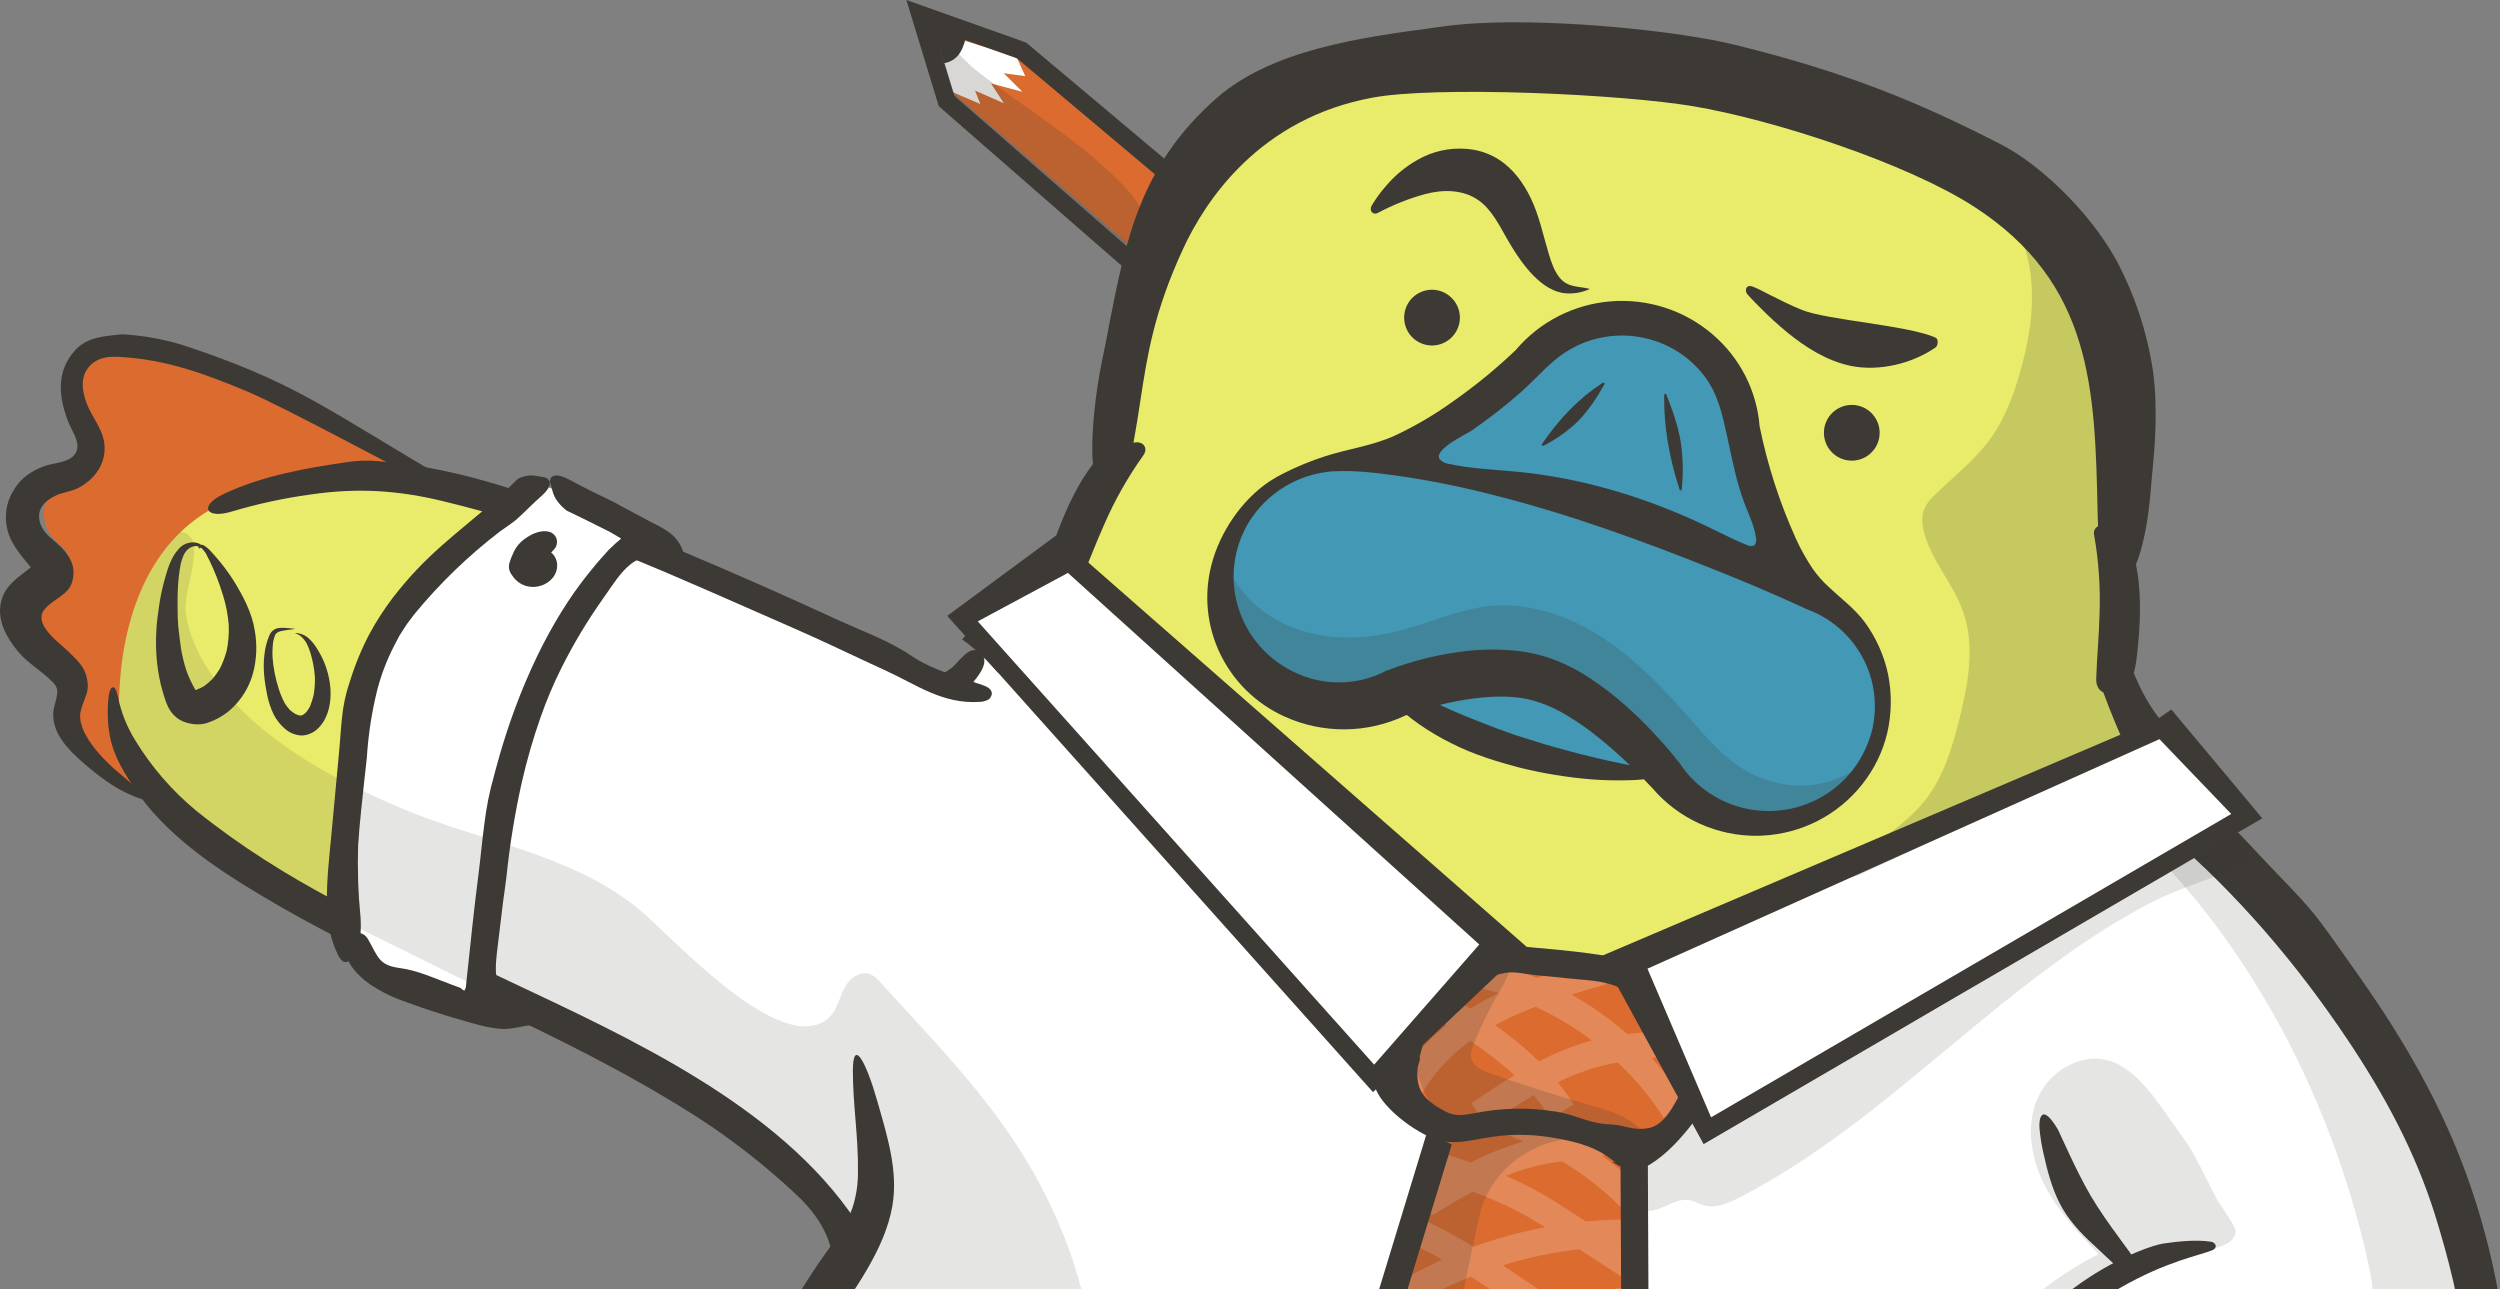 <?xml version="1.0" encoding="UTF-8"?>
<svg width="673px" height="347px" viewBox="0 0 673 347" version="1.1" xmlns="http://www.w3.org/2000/svg" xmlns:xlink="http://www.w3.org/1999/xlink">
    <rect x="0" y="0" width="673" height="347" fill="#808080" stroke="none"/>
    <!-- Generator: Sketch 61.2 (89653) - https://sketch.com -->
    <title>workshirt</title>
    <desc>Created with Sketch.</desc>
    <g id="DuckbillGroup.com" stroke="none" stroke-width="1" fill="none" fill-rule="evenodd">
        <g id="Careers" transform="translate(-647, -248)" fill-rule="nonzero">
            <g id="Masthead" transform="translate(0, 100)">
                <g id="workshirt" transform="translate(646.867, 147.5)">
                    <path d="M32.271,172.521 C32.98,166.67 33.826,160.773 35.877,155.257 C38.63,147.853 43.498,143.147 49.681,138.592 C53.69,135.637 57.712,132.669 62.092,130.319 C70.898,125.587 80.967,123.467 90.918,123.5 C101.314,123.561 111.609,125.554 121.293,129.378 L121.677,129.49 C128.647,131.53 135.429,133.755 142.133,136.21 C134.772,141.758 128.81,149.768 123.135,157.014 C102.959,183.446 89.851,215.888 93.847,248.5 C89.2,246.124 84.846,243.36 80.179,240.885 C71.152,236.093 62.672,230.657 53.586,225.872 C41.493,219.468 33.306,209.266 31.568,195.261 C30.637,187.705 31.353,180.05 32.271,172.521 Z" id="Path" fill="#E9EC6B"></path>
                    <path d="M113.584,158.867 C118.306,152.902 125.278,148.762 131.441,144.479 C136.294,141.108 139.77,136.571 144.146,132.744 C144.69,132.192 145.362,131.784 146.103,131.557 C147.114,131.342 148.138,131.772 149.083,132.209 C153.126,134.016 157.318,135.469 161.612,136.551 C164.116,137.203 171.825,141.18 171.675,144.524 C172.68,146.265 173.358,148.182 174.473,149.851 C177.173,153.899 181.197,154.382 185.352,155.862 C190.419,157.668 195.33,160.34 200.241,162.544 C208.133,166.084 216.128,170.556 224.457,172.819 C232.59,175.022 240.012,179.547 248.301,181.731 C251.19,182.494 254.406,183.087 257.053,181.731 C259.701,180.375 261.528,176.959 264.593,176.6 C267.339,176.28 269.621,178.556 271.584,180.512 C278.413,187.279 286.78,192.247 295.063,197.156 C299.576,199.829 304.142,202.521 309.157,204.04 C315.079,205.833 321.203,205.8 327.321,205.683 C332.636,205.585 337.86,206.263 343.273,205.963 C356.356,205.24 369.361,203.447 382.352,202.124 C396.375,201.054 410.586,201.348 424.634,201.237 C452.998,201.015 481.316,201.595 509.582,204.138 C515.582,204.681 521.58,205.262 527.576,205.879 L528.039,206.198 L534.072,209.06 C539.785,211.192 546.098,210.488 551.681,208.343 C559.833,209.151 567.986,209.914 576.164,210.547 C583.142,216.968 589.86,223.651 596.558,230.385 C607.976,241.877 618.79,253.952 628.959,266.562 C633.739,272.507 639.211,278.603 642.87,285.266 C647.031,292.861 651.349,300.384 655.262,308.136 C659.123,315.783 662.808,323.581 665.201,331.821 C667.595,340.062 667.119,347.768 667.914,356.086 C668.443,361.647 668.893,367.215 669.062,372.796 C669.395,383.814 668.625,394.994 665.149,405.53 C662.742,412.884 659.097,419.762 655.249,426.477 C652.594,431.105 649.803,435.721 646.118,439.574 C641.416,444.483 636.27,448.669 631.235,453.187 C627.713,456.349 620.715,458.754 615.961,458.546 C613.795,463.344 612.987,471.956 610.743,476.735 C610.161,477.766 609.837,478.922 609.798,480.106 C609.863,481.455 610.665,482.655 610.971,483.972 C611.624,486.84 609.954,489.448 609.224,492.114 C608.493,494.781 608.637,497.715 608.369,500.466 C607.674,507.546 606.713,514.589 605.487,521.595 C603.079,535.252 599.911,548.764 595.997,562.068 C591.132,578.829 585.321,595.317 579.125,611.615 C576.027,619.784 572.825,627.914 569.596,636.037 C566.544,643.704 564.255,651.88 560.133,659.057 C555.261,667.461 551.479,676.086 546.783,684.568 C546.131,685.794 538.657,695.977 538.422,697.861 C538.187,699.745 536.987,701.349 535.735,702.777 C528.137,711.448 516.906,718.534 505.969,722.061 C496.395,725.151 486.279,726.364 476.248,726.5 C464.105,726.657 452.972,723.235 441.304,720.386 C430.217,717.648 419.084,714.101 410.064,706.793 C407.377,704.615 404.846,702.151 403.203,699.106 C402.116,696.95 401.343,694.649 400.907,692.274 C399.427,685.207 399.446,677.931 399.603,670.695 C400.203,644.78 402.629,618.806 400.451,592.976 C400.092,588.674 398.292,586.398 393.968,586.066 C387.544,585.577 381.492,583.217 375.524,580.968 C373.646,580.257 359.65,574.65 359.715,577.754 C359.854,584.151 359.993,590.543 360.132,596.927 C360.197,599.946 360.25,603.049 359.161,605.865 C358.669,606.928 358.234,608.016 357.856,609.125 C357.609,610.211 357.495,611.323 357.517,612.437 C357.287,622.62 356.852,632.797 356.213,642.967 C355.887,648.053 355.51,653.133 355.084,658.21 C354.823,661.333 353.036,666.646 354.641,669.241 C355.397,670.466 355.013,672.044 354.543,673.407 C352.096,680.504 347.939,686.889 342.438,692 C339.892,694.383 337.041,696.417 333.96,698.05 C328.234,701.049 321.242,699.354 314.903,700.351 C308.968,701.258 303.3,705.789 297.294,705.867 C291.867,705.939 286.487,704.941 281.185,703.794 C256.467,698.474 227.757,688.343 214.237,665.205 C211.605,660.58 209.694,655.581 208.57,650.38 C206.476,641.129 206.333,631.565 205.961,622.086 C205.113,601.08 203.046,580.146 201.324,559.193 C199.856,541.336 201.617,528.675 201.624,510.747 C201.624,501.809 202.928,493.718 203.639,484.806 C203.769,483.241 200.561,474.76 200.169,473.241 C199.778,471.722 198.108,470.294 197.358,468.983 C195.557,465.708 194.222,462.197 193.393,458.552 C188.339,438.179 192.624,416.554 197.998,396.696 C200.599,386.702 204.271,377.017 208.948,367.808 C212.737,360.52 217.322,353.674 221.887,346.842 L227.059,339.11 C229.153,335.98 229.498,333.431 226.505,330.974 C225.403,330.067 221.685,328.816 221.229,327.44 C219.448,322.114 215.359,317.837 211.257,314.16 C195.239,299.726 175.947,289.497 156.831,279.503 C151.379,276.654 145.046,274.254 140.005,270.741 C138.479,269.678 137.396,267.931 135.563,267.324 C133.085,266.49 129.883,267.846 127.391,268.1 C123.902,268.452 120.426,267.539 117.074,266.509 C113.378,265.375 109.732,264.086 106.136,262.643 C101.852,260.922 97.338,258.699 95.277,254.572 C91.775,247.57 92.336,237.491 92.18,229.864 C91.956,221.401 92.531,212.936 93.895,204.581 C96.68,188.081 103.176,172.023 113.584,158.867 Z" id="Path" fill="#FFFFFF"></path>
                    <path d="M28.447,193.282 C32.95,206.806 42.805,218.06 54.16,226.64 C65.516,235.221 78.471,241.48 91.288,247.733 C116.114,259.839 140.822,272.195 165.413,284.801 C186.669,295.69 211.926,312.141 226.375,331.747 C227.119,332.765 227.876,333.886 227.882,335.145 C227.818,336.124 227.511,337.072 226.988,337.903 C223.973,343.543 219.992,348.602 216.546,354.008 C200.544,379.32 188.673,413.994 193.182,443.44 C193.339,444.431 193.482,445.396 193.593,446.42 L193.632,446.785 C194.638,455.692 197.379,464.54 199.33,473.316 C199.683,474.656 199.876,476.032 199.904,477.417 C199.872,479.178 203.866,481.375 203.474,483.097 C202.345,488.045 203.056,492.434 203.272,497.513 C205.458,548.612 197.738,600.005 210.509,650.016 C206,652.311 206.939,657.73 209.25,661.453 C212.773,667.119 217.441,671.989 222.955,675.752 C221.271,678.399 223.914,681.666 226.459,683.504 C231.417,687.092 236.892,689.906 242.697,691.85 C241.626,693.572 242.658,695.978 244.361,697.067 C246.064,698.155 248.185,698.331 250.235,698.462 C268.306,699.251 286.853,702.407 304.931,701.572 C306.91,701.434 308.874,701.135 310.804,700.679 C311.35,700.603 311.878,700.43 312.364,700.17 L314.896,700.601 L316.691,700.855 L320.111,701.357 L320.698,701.448 L321.051,701.494 L321.364,701.533 L321.723,701.579 C333.47,703.202 343.259,697.314 349.133,686.934 C354.008,678.314 355.522,668.24 356.534,658.388 C358.27,641.357 358.746,624.22 357.957,607.119 C357.715,601.903 358.877,578.821 358.877,578.821 C358.877,578.821 383.024,583.385 388.819,585.302 C392.01,586.365 397.656,590.342 399.855,592.892 C401.852,595.2 399.985,600.344 400.677,603.324 C404.511,619.841 405.151,636.937 402.563,653.694 C401.075,663.304 398.537,673.176 400.984,682.585 C403.288,691.42 404.208,704.402 411.818,709.462 C420.693,715.33 434.046,715.584 443.868,719.496 C464.471,727.712 493.8,727.849 514.103,717.71 C527.032,711.255 536.945,700.046 545.194,688.179 C559.434,667.653 572.957,644.611 579.418,620.434 C587.106,591.509 593.976,562.362 600.028,532.99 C602.109,522.89 604.093,512.777 606.077,502.644 C607.278,496.522 617.681,463.314 609.34,462.095 C609.19,462.095 609.706,456.279 609.706,456.279 C623.098,460.191 636.209,452.366 645.111,442.586 C652.557,434.436 657.622,424.401 661.766,414.17 C664.203,408.397 666.112,402.416 667.47,396.298 C668.081,393.299 668.517,390.266 668.775,387.216 C669.203,381.62 669.247,376.001 668.905,370.4 C667.131,337.386 657.028,305.356 639.537,277.29 C623.287,251.274 600.648,230.044 577.323,210.431 C572.859,206.684 568.367,202.967 563.846,199.281 C561.584,202.564 558.541,205.235 554.99,207.053 L554.142,207.431 C556.513,209.305 558.856,211.2 561.17,213.117 C562.084,213.874 563.03,214.597 563.931,215.38 C564.832,216.162 565.66,217.029 566.587,217.805 C602.795,247.714 627.366,294.275 637.429,339.552 C638.436,343.612 639.033,347.762 639.211,351.941 C639.453,365.053 631.615,378.368 620.435,385.142 C612.166,389.478 596.895,385.644 589.977,379.887 C583.797,374.736 581.062,366.651 576.638,359.928 C573.567,355.277 569.646,351.247 565.08,348.048 C565.889,348.609 572.761,343.138 581.239,339.702 C588.058,336.944 601.516,338.007 601.992,332.002 C602.096,330.698 597.659,324.719 597.032,323.525 C593.926,317.748 591.217,311.404 587.38,306.064 C587.112,305.699 586.838,305.347 586.544,304.995 C581.793,298.474 575.874,288.264 567.684,285.968 C560.028,283.823 551.622,289.085 548.536,296.401 C545.449,303.717 546.871,312.304 550.454,319.385 C554.037,326.466 559.591,332.347 565.034,338.118 C551.9,344.783 540.556,354.496 531.952,366.442 C526.425,374.129 521.993,384.008 525.348,392.856 C527.24,397.844 531.424,401.88 532.468,407.102 C533.512,412.325 531.267,417.457 530.445,422.666 C527.658,440.271 543.732,444.646 546.108,458.763 C546.532,461.325 545.729,463.907 545.09,466.431 C542.786,475.559 542.577,485 542.003,494.37 C539.372,536.824 528.976,578.438 511.33,617.147 C508.582,623.166 504.751,629.829 498.225,630.99 C493.167,631.883 488.044,628.929 484.911,624.854 C462.885,596.198 481.968,552.812 460.014,523.255 C448.873,508.258 430.522,500.141 412.17,496.561 C393.818,492.981 374.97,493.301 356.351,491.638 C337.732,489.975 318.649,486.083 303.423,475.246 C278.591,457.576 279.237,434.233 287.878,408.309 C292.564,394.244 296.023,379.469 294.404,364.558 C292.387,346.151 285.887,328.52 276.326,312.715 C265.512,294.843 251.063,280.302 237.032,264.836 C236.377,264.011 235.56,263.33 234.63,262.834 C232.783,262.006 230.525,262.834 229.09,264.236 C227.654,265.638 226.864,267.601 226.14,269.492 C225.454,271.259 224.743,273.097 223.353,274.388 C210.751,286.06 180.521,252.069 172.076,245.21 C153.294,229.972 129.454,227.214 107.467,217.786 C90.113,210.346 72.878,201.185 60.687,186.814 C55.55,180.777 51.119,173.161 50.114,165.173 C49.461,160.251 54.395,148.905 51.465,145.182 C50.813,144.339 49.848,143.794 48.789,143.67 C48.065,143.611 47.308,143.546 46.57,143.52 C46.064,143.493 45.556,143.493 45.05,143.52 C43.333,143.645 41.693,144.279 40.338,145.339 C26.489,155.706 23.311,177.908 28.447,193.282 Z M243.428,551.507 C244.472,546.519 250.933,547.53 253.785,548.697 C268.495,554.735 283.153,560.871 297.896,566.863 C303.769,569.288 302.366,578.319 302.02,583.45 C301.968,584.318 301.909,585.172 301.877,586.013 C301.629,592.383 301.113,598.806 299.207,604.922 C297.79,609.198 295.927,613.313 293.647,617.199 C291.883,620.536 289.689,623.627 287.121,626.393 C282.298,631.296 275.256,634.217 268.443,633.259 C259.769,632.033 252.891,624.874 249.399,616.847 C245.908,608.821 245.164,599.895 244.178,591.216 C242.664,577.843 240.647,564.815 243.428,551.507 Z" id="Shape" fill="#3D3935" opacity="0.13"></path>
                    <path d="M34.726,95.502 C31.179,95.463 27.689,96.064 24.811,98.07 C20.849,100.918 18.922,105.842 19.892,110.642 C20.542,113.648 23.141,116.712 26.13,116.053 C26.572,115.974 27.897,123.561 27.754,124.207 C26.864,128.128 23.329,127.821 19.73,128.716 C16.046,129.626 13.168,132.514 12.255,136.217 C11.343,139.919 12.548,143.825 15.383,146.359 C16.682,147.529 18.443,148.653 18.437,150.41 C18.385,151.211 18.08,151.973 17.566,152.586 C14.837,156.161 9.483,157.396 7.69,161.532 C6.098,165.198 8.144,169.504 10.977,172.314 C13.81,175.124 17.41,177.097 20.074,180.07 C20.764,180.749 21.244,181.613 21.458,182.56 C21.627,183.677 21.146,184.781 20.756,185.827 C18.456,192.218 20.36,199.941 24.194,205.332 C26.195,208.149 28.866,210.619 32.121,211.867 C34.98,212.958 42.615,213.232 39.788,207.678 C38.521,205.188 34.941,205.822 33.453,203.28 C32.783,201.919 32.43,200.422 32.42,198.902 C31.029,179.9 34.616,156.932 49.138,143.36 C59.86,133.356 75.071,129.873 89.658,128.749 C93.557,128.442 97.793,128.285 101.568,129.513 C104.531,130.48 108.95,135.303 111.562,131.238 C112.078,130.439 112.254,129.464 112.049,128.533 C111.243,124.756 101.711,121.202 98.664,119.385 C92.601,115.785 86.442,112.328 80.119,109.204 C67.598,103.016 54.363,98.096 40.483,96.005 C38.578,95.703 36.655,95.535 34.726,95.502 Z" id="Path" fill="#DC6B2F"></path>
                    <path d="M589.629,212.5 C593.193,215.546 596.654,218.683 599.979,221.943 C604.507,226.398 608.744,231.145 613.15,235.724 C617.303,240.029 621.559,244.354 625.137,249.18 C628.791,254.128 632.298,259.181 635.843,264.221 C647.305,280.573 657.261,297.809 664.092,316.675 C668.024,327.535 670.99,338.722 672.955,350.108 C674.927,361.801 675.563,373.682 674.85,385.521 C674.695,388.398 674.662,391.327 674.203,394.178 C673.696,397.539 672.983,400.866 672.068,404.14 C671.327,406.794 670.548,409.441 669.733,412.083 C668.887,415.053 667.779,417.941 666.421,420.713 C664.817,423.844 662.973,426.818 661.142,429.805 C659.57,432.403 658.037,435.001 656.284,437.417 C654.522,439.978 652.499,442.348 650.249,444.489 C648.198,446.346 646.025,448.067 643.955,449.918 C641.841,451.884 639.617,453.725 637.292,455.432 C635.86,456.464 634.345,457.374 632.763,458.153 C631.528,458.75 630.176,459.192 628.921,459.666 C623.254,461.731 617.924,462.4 612.276,459.829 C610.196,458.838 608.206,457.664 606.331,456.322 C605.419,455.672 604.54,454.984 603.595,454.373 C602.89,453.945 601.849,452.919 601.079,452.711 C604.675,453.685 608.279,454.659 611.946,455.354 C614.676,455.874 617.439,456.12 620.058,455.01 C622.722,453.777 625.27,452.308 627.672,450.62 C630.073,448.856 632.299,446.866 634.322,444.677 C636.774,441.891 639.2,439.196 641.878,436.657 C657.255,422.103 664.176,400.341 664.519,379.507 C664.558,377.485 664.541,375.468 664.467,373.454 C664.021,360.83 661.569,348.367 658.199,336.229 C657.397,333.341 656.552,330.469 655.663,327.611 C650.326,310.596 642.124,295.4 632.259,280.632 C618.409,259.908 602.502,241.27 583.606,225.053 C581.661,223.387 579.697,221.744 577.713,220.124 C574.561,217.527 571.367,214.994 568.133,212.526 C575.313,212.595 582.478,212.587 589.629,212.5 Z" id="Path" fill="#3D3935"></path>
                    <path d="M549.162,304.201 C549.352,306.423 549.697,308.629 550.194,310.804 C551.193,315.379 552.419,320.112 554.544,324.325 C556.729,328.675 560.174,332.419 563.786,335.68 C565.348,337.093 570.488,342.13 572.204,343.339 C573.283,344.085 575.803,342.117 574.965,340.038 C574.127,337.958 567.72,330.471 562.948,322.397 C559.162,315.973 554.45,305.119 554.128,304.571 C549.759,297.21 548.955,301.567 549.162,304.201 Z M571.989,341.648 L572.056,341.708 L571.989,341.648 Z" id="Shape" fill="#3D3935"></path>
                    <path d="M614.525,460.832 C613.718,462.14 612.808,463.383 611.806,464.55 C609.514,467.173 606.808,468.438 603.537,469.422 C601.389,470.072 599.148,470.365 596.904,470.287 C596.702,470.299 596.502,470.246 596.332,470.136 C596.223,470.029 596.142,469.896 596.096,469.75 C595.354,467.868 595.098,465.815 594.625,463.881 C593.922,460.983 592.891,458.183 590.369,456.373 C587.98,454.726 584.979,454.228 582.185,455.016 C579.684,455.796 577.232,456.724 574.842,457.796 C574.171,458.083 573.392,457.918 572.896,457.384 C572.399,456.85 572.292,456.062 572.629,455.416 C573.604,453.6 574.481,451.733 575.256,449.823 C576.277,446.945 576.939,443.952 577.226,440.912 C577.432,439.018 577.24,437.102 576.662,435.286 C575.302,431.489 571.578,428.991 567.742,427.732 C563.907,426.473 559.822,426.185 555.92,425.267 C555.45,425.204 555.02,424.97 554.712,424.611 C554.565,424.367 554.473,424.094 554.442,423.811 C553.904,421.013 553.904,418.138 554.442,415.339 C555.9,409.091 558.383,402.881 558.383,396.383 C558.383,391.793 556.918,387.059 553.503,384.03 C550.942,381.754 547.592,380.673 544.512,379.099 C543.967,378.848 543.468,378.509 543.034,378.096 C542.167,377.191 541.228,374.45 542.016,371.617 C542.463,370.024 544.958,364.732 549.74,360.47 C555.316,355.494 563.677,351.343 570.672,347.311 C583.656,339.822 592.398,338.511 595.853,336.977 C597.061,336.439 596.786,334.97 595.249,334.754 C591.163,334.197 586.868,334.649 582.711,335.226 C579.519,335.665 572.202,338.544 565.831,342.321 C560.869,345.249 556.213,348.667 551.933,352.523 C549.884,354.641 545.267,360.549 545.221,360.615 C545.011,360.851 542.778,363.893 541.977,365.205 C541.207,366.458 540.59,367.799 540.138,369.198 C538.824,373.224 536.63,378.476 539.658,382.312 C540.818,383.637 542.142,384.81 543.599,385.8 C545.063,386.79 546.336,388.036 547.356,389.479 C548.998,392.101 548.952,395.413 548.42,398.449 C546.719,408.094 541.274,416.598 542.436,426.716 C543.041,432.099 546.896,435.856 551.894,437.522 C554.081,438.25 559.257,438.65 562.849,438.833 C563.628,438.879 564.325,439.331 564.682,440.023 C565.039,440.715 565.004,441.544 564.59,442.204 C562.961,444.787 560.833,448.256 560.078,449.921 C558.948,452.413 557.595,454.872 557.286,457.586 C556.472,464.74 562.055,471.454 568.872,472.976 C572.236,473.663 575.723,473.422 578.96,472.281 C579.786,471.996 580.595,471.665 581.384,471.29 C581.872,471.029 582.474,471.126 582.855,471.526 C583.35,472.243 583.79,472.998 584.169,473.782 C586.08,477.002 589.114,479.769 592.812,480.372 C595.321,480.778 597.896,480.162 600.293,479.303 C604.028,478.045 607.449,475.999 610.322,473.303 C612.304,471.328 613.803,468.922 614.703,466.274 C615.537,463.77 614.979,460.117 614.525,460.832 Z M596.418,470.294 L596.418,470.294 L596.74,470.359 C596.631,470.345 596.523,470.323 596.418,470.294 L596.418,470.294 Z" id="Shape" fill="#3D3935"></path>
                    <path d="M229.726,288.805 C229.726,297.833 231.236,306.795 231.092,315.829 C231.147,319.216 230.628,322.588 229.556,325.804 C227.193,332.133 222.264,337.594 218.686,343.284 C210.528,356.231 201.463,368.374 195.713,382.751 C189.406,398.592 184.962,417.934 186.406,435.009 C189.248,468.617 200.676,503.068 231.623,520.836 C233.967,522.181 237.13,523.919 240.156,524.402 C241.469,524.618 245.138,524.631 241.705,522.776 C239.519,521.579 237.453,520.176 235.535,518.589 C234.078,517.393 232.667,516.185 231.262,514.937 C229.004,512.762 226.825,510.521 224.699,508.222 C211.23,493.779 203.117,471.642 199.941,452.496 C196.6,432.318 198.339,411.251 205.5,392.047 C210.095,379.681 216.77,368.204 223.931,357.145 C230.252,347.347 238.266,336.974 240.34,325.229 C242.02,315.705 238.902,306.083 236.257,296.774 C233.277,286.303 229.726,279.706 229.726,288.805 Z M197.939,435.231 C197.939,435.394 197.939,435.551 197.971,435.708 C197.971,435.551 197.971,435.394 197.939,435.231 Z" id="Shape" fill="#3D3935"></path>
                    <path d="M130.406,265.695 C130.681,264.314 130.727,262.896 130.542,261.5 C132.734,262.525 134.937,263.558 137.15,264.601 C169.42,279.85 209.955,298.194 230.576,329.247 C233.214,333.227 225.684,335.012 224.378,339.5 C223.449,332.009 219.064,326.198 213.684,321.332 C205.95,314.165 197.636,307.655 188.827,301.868 C169.615,289.491 149.605,279.687 129.133,270.105 C129.884,268.75 130.319,267.243 130.406,265.695 L130.406,265.695 Z" id="Path" fill="#3D3935"></path>
                    <path d="M29.297,188.711 C29.646,184.681 31.165,184.421 31.883,188.062 C32.718,192.202 34.284,196.158 36.506,199.744 C40.907,206.982 46.488,213.425 53.018,218.805 C65.05,228.462 77.379,236.081 90.154,242.902 C90.154,243.077 90.154,243.259 90.193,243.434 C90.591,246.833 91.24,250.197 92.133,253.5 C84.801,249.775 77.528,245.809 69.886,241.221 C57.66,233.894 44.277,224.867 36.06,212.315 C32.536,206.883 30.118,202.827 29.362,196.389 C29.08,193.838 29.058,191.266 29.297,188.711 Z" id="Path" fill="#3D3935"></path>
                    <polygon id="Path" fill="#3D3935" points="72.133 240.67 73.133 241.33 72.133 240.67 72.133 240.67"></polygon>
                    <polygon id="Path" fill="#3D3935" points="224.598 332.94 224.668 333.06 224.598 332.94 224.598 332.94"></polygon>
                    <path d="M33.415,90.517 C33.166,90.494 32.916,90.494 32.667,90.517 C28.25,91.019 23.729,91.169 20.449,94.685 C15.109,100.464 15.849,107.568 18.747,114.619 C19.656,116.83 22.027,119.903 20.455,122.525 C18.883,125.147 14.609,125.036 12.075,125.975 C8.418,127.332 5.631,129.289 3.709,132.622 C1.781,135.776 1.218,139.583 2.149,143.163 C3.065,147.012 5.963,150.221 8.444,153.222 C5.06,155.994 1.467,157.905 0.383,162.68 C-0.702,167.454 1.916,172.21 4.93,175.81 C7.944,179.411 11.426,181.029 14.589,184.407 C16.882,186.853 14.362,189.626 14.453,193.155 C14.583,198.145 18.415,202.287 22.462,205.783 C28.471,211.001 33.505,214.511 41.184,216.5 C37.747,213.447 36.097,211.81 32.089,208.509 C28.081,205.209 20.306,197.388 21.917,191.707 C23.092,187.584 24.197,186.899 23.612,183.488 C23.027,180.076 21.196,178.53 18.753,176.091 C16.311,173.651 8.775,168.576 12.153,164.5 C14.381,161.799 18.604,160.632 19.565,157.135 C20.527,153.639 19.52,151.173 17.337,148.616 C15.154,146.059 11.718,144.455 10.841,140.965 C9.964,137.475 12.218,135.29 15.148,133.907 C17.162,132.955 19.299,132.864 21.313,131.8 C25.743,129.452 28.75,125.199 28.244,120.098 C27.828,115.917 24.762,112.675 23.443,109.042 C22.125,105.409 21.689,101.684 24.418,98.879 C26.529,96.701 29.368,96.407 32.297,96.577 C44.828,97.281 55.033,100.993 66.895,105.976 C76.548,110.034 108.202,127.208 113.276,129.543 C117.407,131.442 121.149,130.007 119.882,129.283 C108.67,122.851 95.945,114.75 85.012,108.644 C73.436,102.18 63.289,98.11 51.272,94.033 C45.503,92.063 39.497,90.881 33.415,90.517 Z M10.588,138.336 C10.555,138.467 10.529,138.604 10.497,138.734 C10.497,138.597 10.555,138.467 10.588,138.336 Z M10.432,166.385 L10.549,166.561 L10.549,166.561 L10.432,166.378 L10.432,166.385 Z M10.594,166.672 L10.692,166.822 L10.874,167.096 L10.594,166.672 L10.594,166.672 Z M10.9,167.141 L11.263,167.689 L10.913,167.154 L10.913,167.154 L10.9,167.141 Z M15.616,185.112 L15.616,185.112 C15.616,185.203 15.616,185.288 15.616,185.379 L15.616,185.112 Z M27.152,207.642 L27.23,207.766 L27.152,207.642 Z" id="Shape" fill="#3D3935"></path>
                    <path d="M60.289,133.515 C70.535,128.618 82.607,126.474 93.464,124.926 C96.162,124.491 98.905,124.389 101.63,124.621 C116.478,125.782 130.512,129.481 144.133,134.239 L143.955,134.334 C141.862,135.406 140.088,136.979 138.803,138.901 L138.015,140.5 C132.061,138.692 125.911,136.992 119.432,135.425 C107.616,132.557 96.654,131.707 83.506,133.649 C76.425,134.629 69.434,136.145 62.599,138.184 C55.582,140.354 53.488,136.757 60.289,133.515 Z" id="Path" fill="#3D3935"></path>
                    <path d="M408.133,271.89 L409.133,272.11 L408.133,271.89 Z" id="Path" fill="#3D3935"></path>
                    <path d="M48.285,148.217 C45.966,150.701 45.083,154.23 44.219,157.399 C43.673,159.466 43.251,161.561 42.957,163.675 C42.625,165.922 42.293,168.157 42.213,170.424 C42.082,172.846 42.111,175.273 42.299,177.692 C42.502,180.043 42.868,182.38 43.395,184.684 C43.635,185.709 43.947,186.72 44.246,187.719 C44.824,189.64 45.574,191.773 47.129,193.194 C47.798,193.849 48.592,194.373 49.467,194.737 C50.168,195.024 50.902,195.228 51.653,195.346 C52.23,195.454 52.818,195.506 53.407,195.499 C54.453,195.5 55.489,195.302 56.456,194.917 C59.292,193.893 61.809,192.184 63.763,189.954 C65.877,187.588 67.406,184.79 68.234,181.771 C69.237,178.018 69.403,174.102 68.719,170.283 C67.955,165.352 65.523,160.857 62.913,156.631 C61.518,154.46 59.964,152.389 58.263,150.433 C57.911,150.023 57.545,149.613 57.173,149.222 C56.724,148.677 56.211,148.182 55.645,147.75 C55.313,147.532 54.722,147.039 54.237,147.154 C54.009,146.965 53.745,146.822 53.46,146.731 C53.053,146.594 52.628,146.517 52.197,146.501 C50.693,146.473 49.255,147.102 48.285,148.211 L48.285,148.217 Z M52.709,147.474 L53.234,147.532 C53.371,147.57 53.506,147.615 53.639,147.666 C53.426,148.057 53.705,148.307 53.938,148.038 L53.938,148.082 L54.131,147.91 L54.469,148.134 C54.862,148.525 55.211,148.954 55.512,149.414 C57.001,152.217 58.269,155.124 59.306,158.11 C59.598,159.026 59.897,159.942 60.196,160.857 C60.993,163.431 61.501,166.08 61.71,168.759 C61.805,171.038 61.629,173.319 61.186,175.559 C60.754,177.21 60.155,178.817 59.399,180.355 C58.788,181.406 58.078,182.401 57.279,183.327 C56.582,184.023 55.829,184.665 55.027,185.248 C54.313,185.629 53.576,185.971 52.822,186.272 L52.822,186.272 L52.629,186.042 C51.685,184.391 50.892,182.664 50.258,180.881 C49.702,179.119 49.259,177.328 48.929,175.515 C48.617,173.453 48.358,171.397 48.139,169.316 C48.139,169.354 48.139,169.393 48.139,169.438 C48.085,168.567 48.039,167.696 47.979,166.832 C47.983,166.855 47.983,166.879 47.979,166.902 C47.886,161.959 47.833,157.028 48.803,152.174 C49.018,151.315 49.316,150.477 49.693,149.671 C49.938,149.275 50.213,148.899 50.517,148.544 C50.8,148.274 51.117,148.04 51.46,147.846 L51.314,147.942 C51.601,147.778 51.909,147.651 52.231,147.564 L52.091,147.615 L52.755,147.525 L52.709,147.474 Z M47.873,166.172 C47.873,166.319 47.873,166.467 47.906,166.614 C47.906,166.467 47.906,166.319 47.873,166.172 Z M53.4,186.086 L53.201,186.151 L53.4,186.086 Z M52.51,186.291 L52.51,186.291 C52.35,186.301 52.191,186.301 52.031,186.291 L52.503,186.291 L52.51,186.291 Z M52.882,186.362 L53.108,186.413 L52.882,186.362 Z M53.181,186.599 L53.28,186.65 L53.181,186.599 Z" id="Shape" fill="#3D3935"></path>
                    <path d="M74.901,169.605 C73.849,169.836 72.976,170.624 72.582,171.699 C71.939,173.256 71.518,174.908 71.332,176.6 C70.838,180.276 71.332,184.039 72.063,187.621 C72.425,189.407 72.999,191.135 73.769,192.764 C74.519,194.248 75.535,195.556 76.757,196.615 C78.061,197.785 79.692,198.449 81.389,198.5 C83.226,198.426 84.959,197.563 86.202,196.103 C88.62,193.444 89.327,189.486 89.089,185.897 C88.805,182.143 87.623,178.531 85.658,175.415 C84.932,174.123 83.997,172.983 82.895,172.049 C81.925,171.331 80.784,170.927 79.607,170.884 C79.607,170.884 79.57,170.931 79.607,170.952 C79.889,171.066 80.157,171.201 80.439,171.335 L80.439,171.335 C80.78,171.523 81.103,171.748 81.401,172.009 C81.871,172.492 82.29,173.029 82.651,173.611 C83.07,174.478 83.427,175.378 83.72,176.304 L83.72,176.263 L83.72,176.304 L83.72,176.385 C83.717,176.362 83.717,176.34 83.72,176.317 C84.335,178.364 84.73,180.481 84.895,182.625 C84.955,184.273 84.848,185.923 84.576,187.547 C84.334,188.618 84.001,189.664 83.583,190.67 C83.313,191.177 83.006,191.659 82.664,192.111 C82.439,192.34 82.214,192.549 81.976,192.751 C81.739,192.953 81.539,192.98 81.314,193.081 L81.089,193.121 C80.93,193.115 80.771,193.1 80.614,193.074 C80.23,192.944 79.854,192.789 79.489,192.609 C79.028,192.32 78.59,191.994 78.176,191.633 C77.667,191.068 77.201,190.46 76.782,189.815 C76.128,188.569 75.583,187.26 75.157,185.904 C74.264,183.14 73.705,180.265 73.494,177.347 C73.497,177.37 73.497,177.392 73.494,177.415 C73.433,175.954 73.506,174.49 73.713,173.045 C73.84,172.436 74.031,171.845 74.282,171.282 C74.369,171.187 74.451,171.086 74.538,170.985 L74.813,170.77 C75.081,170.618 75.364,170.501 75.657,170.42 L75.607,170.42 C76.876,170.152 78.157,169.959 79.445,169.841 C79.462,169.841 79.476,169.826 79.476,169.807 C79.476,169.789 79.462,169.774 79.445,169.774 C78.582,169.679 77.701,169.558 76.826,169.518 C76.2,169.479 75.572,169.504 74.951,169.592 L74.901,169.605 Z M73.719,173.052 C73.719,173.106 73.719,173.153 73.682,173.214 L73.719,173.052 Z M75.032,185.466 L75.169,185.877 C75.126,185.742 75.082,185.601 75.032,185.466 Z M81.014,193.168 C80.874,193.182 80.734,193.182 80.595,193.168 L81.014,193.168 Z" id="Shape" fill="#3D3935"></path>
                    <path d="M533.741,275.062 C512.77,292.266 492.324,310.621 468.226,322.952 C465.282,324.458 461.947,325.905 458.782,324.965 C457.485,324.59 456.363,323.84 455.059,323.59 C450.713,322.735 446.561,327.536 442.306,326.293 L441.19,310.996 C441.068,310.197 441.141,309.379 441.405,308.615 C441.762,307.951 442.269,307.381 442.883,306.952 L453.171,298.507 C453.758,297.942 454.47,297.527 455.247,297.297 C457.673,296.784 459.288,299.711 460.053,302.098 C504.992,284.151 546.364,258.154 586.146,230.414 C588.987,228.441 591.919,226.389 595.292,225.666 C601.337,224.351 609.776,231.19 602.012,234.321 C594.014,237.543 585.925,239.884 578.161,244.014 C562.204,252.478 547.732,263.586 533.741,275.062 Z" id="Path" fill="#3D3935" opacity="0.13"></path>
                    <polygon id="Path" fill="#DC6B2F" points="318.133 52.734 274.421 16.343 252.133 8.5 257.618 26.314 307.601 69.5"></polygon>
                    <path d="M261.517,10.5 L275.125,15.367 L318.133,51.741 L307.77,68.5 L258.593,25.333 L256.133,17.215 C259.069,16.659 260.667,14.546 261.517,10.5 Z" id="Path" fill="#DC6B2F"></path>
                    <polygon id="Path" fill="#FFFFFF" points="273.753 15.785 276.133 21.005 270.312 20.212 275.37 25.203 266.906 22.962 270.368 28.29 262.612 24.89 264.034 28.5 255.946 25.047 250.133 8.5"></polygon>
                    <path d="M254.309,17.5 L251.133,7.5 L260.133,10.567 C259.213,14.747 257.486,16.927 254.309,17.5 Z" id="Path" fill="#3D3935"></path>
                    <path d="M251.567,8.278 L260.053,11.292 L273.93,16.226 L317.788,53.105 L307.221,70.096 L257.071,26.33 L254.562,18.1 L251.567,8.271 M244.133,0.5 L246.93,9.674 L249.925,19.503 L252.434,27.733 L252.835,29.043 L253.879,29.987 L304.029,73.745 L308.331,77.5 L311.339,72.658 L321.919,55.654 L324.133,52.102 L320.928,49.402 L277.056,12.531 L276.399,11.967 L275.578,11.672 L261.681,6.738 L253.196,3.724 L244.133,0.5 Z" id="Shape" fill="#3D3935"></path>
                    <path d="M285.826,154.657 C286.767,153.411 287.619,152.1 288.375,150.734 C289.139,149.367 289.784,147.936 290.302,146.458 C291.957,142.243 293.833,138.118 295.922,134.101 L296.889,132.139 C298.195,129.609 299.385,127.242 300.306,125.411 L300.959,124.137 C301.349,123.401 301.692,122.641 301.985,121.861 C302.183,120.94 302.245,119.995 302.168,119.056 C302.168,118.586 302.122,118.108 302.109,117.638 C302.097,117.164 302.121,116.689 302.181,116.219 C302.449,114.153 302.724,112.191 302.998,110.289 L302.998,110.289 C305.2,94.937 307.572,84.529 312.936,70.007 C330.761,21.553 359.864,18.356 385.922,14.276 C411.98,10.197 484.253,23.05 508.593,32.936 C534.938,43.619 552.626,62.09 556.991,69.968 C559.546,74.545 564.237,85.084 567.478,97.513 L567.478,97.513 C568.066,99.756 568.609,102.09 569.079,104.404 C569.076,104.448 569.076,104.492 569.079,104.535 C569.549,106.902 569.955,109.302 570.262,111.727 C571.389,121.38 571.677,131.113 571.124,140.815 C570.915,145.019 570.614,148.707 570.34,151.603 C570.268,152.329 570.203,153.002 570.137,153.624 C570.007,154.859 569.896,155.886 569.811,156.657 C569.772,157.036 569.732,157.363 569.706,157.618 C568.87,165.915 568.471,174.408 569.785,182.679 C569.968,183.81 570.183,184.895 570.438,185.948 C571.928,192.179 574.626,196.867 578.41,201.966 C579.063,202.823 579.716,203.679 580.37,204.582 C582.703,207.57 584.944,210.623 587.133,213.735 C529.293,245.746 474.224,291.539 410.235,283.588 C390.803,282.935 363.353,271.277 346.933,251.552 C334.518,237.377 324.881,221.189 309.689,209.054 C298.908,200.018 285.369,192.99 274.594,183.954 C271.785,180.534 268.962,177.226 266.133,173.99 C266.407,173.702 266.675,173.414 266.956,173.133 C273.091,166.948 280.671,161.528 285.826,154.657 Z" id="Path" fill="#E9EC6B"></path>
                    <path d="M461.404,218.478 C458.784,217.411 456.358,215.92 454.226,214.064 C451.028,211.167 450.362,207.404 445.409,206.779 C443.086,206.493 440.737,206.825 438.4,206.961 C433.46,207.254 428.514,206.649 423.613,205.952 C412.564,204.37 401.177,202.118 392.151,195.582 C389.75,193.844 387.551,191.826 385.032,190.257 C381.583,188.129 377.654,186.903 373.605,186.689 C370.094,186.494 367.594,188.258 364.194,188.675 C357.016,189.56 348.97,189.144 343.377,184.027 C328.824,170.72 325.333,149.224 337.595,135.69 C349.857,122.155 390.559,120.066 405.014,102.287 C419.469,84.508 445.722,85.51 445.722,85.51 C466.383,94.416 467.036,102.111 470.612,120.287 C474.188,138.463 477.601,152.381 488.95,160.87 C500.299,169.36 514.153,181.384 503.052,205.327 C495.704,221.192 476.596,224.968 461.404,218.478 Z" id="Path" fill="#4298B5"></path>
                    <path d="M265.767,178.306 C263.737,176.214 261.517,174.314 259.133,172.631 C266.216,164.221 274.13,156.537 282.757,149.694 C283.058,148.648 283.411,147.641 283.758,146.607 C285.629,141.407 288.004,135.369 291.452,129.669 C292.339,128.21 293.302,126.798 294.337,125.438 L294.337,125.256 C293.682,118.106 295.056,106.063 296.751,97.893 C297.405,94.792 297.994,91.718 298.576,88.741 L298.576,88.631 C303.156,65.174 307.081,44.915 327.683,26.885 C342.573,13.834 366.609,10.597 385.909,7.991 L389.043,7.568 C391.817,7.191 394.931,6.918 398.366,6.73 C420.341,5.586 452.294,8.9 467.23,12.579 C498.26,20.216 517.677,28.523 538.94,39.449 C548.465,44.336 562.145,56.607 569.878,70.595 C574.847,79.954 578.181,90.083 579.737,100.551 C581.144,111.08 580.104,121.798 579.548,127.557 C579.443,128.623 579.358,129.507 579.299,130.254 C578.795,136.994 577.866,145.6 575.145,152.418 C575.487,154.137 575.74,155.872 575.904,157.617 C576.558,164.273 576.061,170.734 575.498,176.18 C575.306,178.048 574.996,179.902 574.569,181.731 C574.674,181.978 574.785,182.231 574.896,182.504 C578.089,190.174 582.001,195.289 587.765,201.074 C593.764,207.099 597.814,214.684 603.133,221.222 C598.951,221.221 594.832,222.234 591.134,224.173 L587.811,226.5 C577.206,214.151 569.885,196.602 566.358,186.892 C565.665,186.586 564.357,185.67 564.435,183.206 C564.52,180.437 564.703,177.643 564.873,174.939 C565.063,171.995 565.253,168.953 565.325,166.015 C565.606,158.855 565.126,151.685 563.892,144.625 C563.605,143.667 564.03,142.641 564.913,142.161 C564.913,141.596 564.913,141.03 564.867,140.465 C564.867,139.763 564.828,139.061 564.808,138.372 C564.088,105.283 563.447,76.685 531.436,56.061 C513.51,44.512 477.887,32.78 455.853,29.082 C446.589,27.522 429.684,26.131 412.739,25.526 C393.511,24.876 377.869,25.292 369.822,26.748 C339.138,32.305 324.595,54.586 318.661,67.41 C310.771,84.439 308.985,96.131 307.101,108.507 C306.59,111.867 306.008,115.656 305.262,119.705 C306.104,119.409 307.039,119.537 307.768,120.05 C308.501,120.661 308.834,121.831 307.925,123.072 C303.75,128.919 300.207,135.187 297.353,141.771 C296.129,144.488 294.984,147.316 293.879,150.045 C292.865,152.554 291.811,155.141 290.693,157.682 C290.006,159.229 288.861,160.159 287.546,160.23 C287.244,160.244 286.941,160.211 286.65,160.133 C286.418,160.068 286.197,159.97 285.995,159.84 C279.824,167.011 274.095,174.261 268.809,181.588 C267.827,180.483 266.82,179.378 265.767,178.306 Z" id="Path" fill="#3D3935"></path>
                    <path d="M498.952,124.5 C498.747,124.5 498.537,124.5 498.314,124.5 C494.237,124.326 491.048,120.925 491.134,116.844 C491.221,112.763 494.553,109.5 498.633,109.5 C502.713,109.5 506.044,112.763 506.131,116.844 C506.218,120.925 503.028,124.326 498.952,124.5 L498.952,124.5 Z" id="Path" fill="#3D3935"></path>
                    <path d="M391.087,80.876 C392.457,82.318 393.192,84.251 393.129,86.241 C392.995,90.144 389.906,93.297 386.015,93.5 C385.811,93.5 385.601,93.5 385.377,93.5 C381.993,93.391 379.104,91.019 378.331,87.714 C377.558,84.41 379.095,80.997 382.078,79.392 C385.062,77.787 388.749,78.39 391.068,80.863 L391.087,80.876 Z" id="Path" fill="#3D3935"></path>
                    <path d="M508.191,197.784 C509.354,192.672 509.441,187.377 508.446,182.23 C507.372,177.022 505.174,172.106 502.003,167.817 C499.302,164.247 495.698,161.583 492.48,158.557 C490.864,157.086 489.412,155.448 488.15,153.67 C486.396,151.066 484.865,148.322 483.571,145.466 C479.197,135.795 475.928,125.669 473.825,115.279 C473.067,105.669 468.497,96.749 461.116,90.471 C453.549,84.002 443.677,80.815 433.716,81.624 C423.754,82.433 414.538,87.17 408.135,94.774 C402.872,99.788 397.233,104.401 391.266,108.571 C386.335,112.124 381.079,115.211 375.568,117.793 C369.517,120.534 363.14,121.306 356.874,123.315 C353.023,124.553 349.279,126.094 345.676,127.922 C344.349,128.577 343.064,129.313 341.83,130.126 C334.308,135.181 328.467,143.891 326.256,152.562 C321.97,169.095 330.255,186.294 345.924,193.39 C356.284,198.096 368.22,197.989 378.492,193.099 L378.845,192.969 C379.845,193.773 380.931,194.589 382.154,195.458 C384.882,197.357 387.748,199.053 390.73,200.532 C396.858,203.688 403.569,205.658 409.332,207.175 C415.679,208.736 422.143,209.787 428.66,210.318 C431.925,210.556 435.199,210.632 438.472,210.545 C439.682,210.545 440.983,210.447 442.671,210.298 L443.161,210.81 C443.534,211.193 443.907,211.575 444.267,211.957 L444.633,212.346 C444.678,212.393 444.726,212.436 444.777,212.476 L444.842,212.534 C451.914,220.907 462.422,225.669 473.439,225.495 L474.551,225.45 C485.074,224.94 494.856,219.935 501.369,211.73 C504.649,207.634 506.978,202.873 508.191,197.784 L508.191,197.784 Z M387.734,190.26 C390.735,189.502 393.78,188.924 396.852,188.53 C398.535,188.309 400.138,188.16 401.659,188.083 C406.578,187.823 410.738,188.303 414.283,189.521 C417.101,190.452 419.792,191.724 422.296,193.306 C425.008,194.933 427.603,196.745 430.06,198.73 C433.136,201.166 436.079,203.762 438.877,206.507 L436.915,206.099 C434.508,205.606 432.016,205.094 429.602,204.479 C426.436,203.746 423.382,202.962 420.51,202.139 C417.475,201.355 414.421,200.396 411.549,199.476 C405.944,197.816 400.495,195.626 395.197,193.507 L394.183,193.105 C391.907,192.172 389.781,191.206 387.734,190.26 Z M472.183,147.397 C471.616,147.587 470.993,147.531 470.47,147.241 C465.584,145.297 460.972,142.705 456.178,140.573 C441.238,133.833 425.508,129.219 409.149,127.547 C402.771,126.899 396.394,126.762 390.115,125.369 C389.206,125.266 388.364,124.846 387.74,124.183 C385.778,121.591 394.785,117.456 396.381,116.354 C400.84,113.251 405.131,109.915 409.234,106.361 C412.871,103.186 416.082,99.388 419.922,96.465 C432.086,87.286 449.447,89.549 458.801,101.533 C462.666,106.491 463.863,112.388 465.165,118.383 C466.467,124.378 467.605,130.301 469.744,135.997 C470.901,139.011 472.36,141.966 472.831,145.161 C472.981,145.991 472.936,147.021 472.183,147.397 L472.183,147.397 Z M504.155,196.864 C503.049,201.322 500.915,205.465 497.922,208.97 C492.051,215.738 483.303,219.369 474.316,218.765 C465.329,218.162 457.155,213.396 452.26,205.904 C452.07,205.621 451.85,205.359 451.606,205.12 C449.781,202.761 447.766,200.435 445.065,197.596 C442.644,194.986 440.087,192.503 437.405,190.156 C434.666,187.735 431.764,185.5 428.719,183.468 C425.521,181.269 422.069,179.456 418.437,178.07 C414.681,176.669 410.739,175.82 406.735,175.549 C402.932,175.256 399.109,175.308 395.315,175.704 C391.648,176.113 388.01,176.749 384.424,177.61 C380.797,178.492 377.23,179.598 373.743,180.921 L373.128,181.155 L373.167,181.155 C366.222,184.74 358.054,185.188 350.752,182.386 C342.799,179.384 336.595,173.048 333.807,165.081 C331.019,157.114 331.933,148.333 336.303,141.098 L336.303,141.098 C341.192,133.154 349.653,128.039 359.019,127.365 L359.49,127.365 C364.723,127.093 370.132,127.735 375.672,128.48 C381.795,129.29 387.74,130.469 392.241,131.409 C402.477,133.638 413.021,136.516 424.468,140.203 C433.978,143.288 443.842,146.846 455.498,151.408 C467.683,156.159 477.338,160.229 485.887,164.201 L485.959,164.24 C486.094,164.316 486.233,164.383 486.377,164.441 C494.977,167.538 501.513,174.596 503.887,183.352 C505.073,187.769 505.165,192.404 504.155,196.864 L504.155,196.864 Z" id="Shape" fill="#3D3935"></path>
                    <path d="M452.784,132.5 L452.568,132.5 L452.323,132.5 L452.262,132.261 C449.357,123.3 448.013,114.996 448.141,106.89 C448.139,106.733 448.224,106.595 448.346,106.555 L448.608,106.5 L448.707,106.746 C450.19,110.423 451.812,114.818 452.595,119.5 C453.207,123.674 453.297,127.938 452.862,132.145 L452.784,132.5 Z" id="Path" fill="#3D3935"></path>
                    <path d="M424.942,113.871 C422.212,116.515 419.093,118.736 415.691,120.457 C415.647,120.479 415.599,120.494 415.55,120.499 C415.445,120.506 415.343,120.463 415.274,120.384 L415.133,120.184 L415.249,120.002 C420.114,112.894 425.446,107.516 431.568,103.559 C431.68,103.48 431.83,103.48 431.942,103.559 L432.133,103.771 L432.022,103.971 C430.2,107.182 427.942,110.842 424.942,113.871 Z" id="Path" fill="#3D3935"></path>
                    <polygon id="Path" fill="#FFFFFF" points="581.151 195.5 433.133 258.581 458.207 304.5 604.133 219.437"></polygon>
                    <path d="M454.831,298.251 C454.831,298.251 443.956,311.811 440.331,311.495 C436.706,311.179 436.199,305.393 419.082,302.569 C401.966,299.745 395.659,305.202 388.956,303.385 C382.253,301.568 373.738,292.945 374.147,290.424 C374.555,287.903 397.017,256.788 401.927,257.512 C406.837,258.237 432.455,259.652 437.991,262.173 C443.528,264.694 457.342,295.262 454.831,298.251 Z" id="Path" fill="#DC6B2F"></path>
                    <path d="M439.74,311.2 L440.133,396.222 L396.278,410.5 L364.133,385.376 L388.744,303.217 C388.744,303.217 418.12,295.987 439.74,311.2 Z" id="Path" fill="#DC6B2F"></path>
                    <path d="M368.922,360.816 C371.291,362.095 373.629,363.435 375.936,364.836 C373.304,366.017 370.712,367.238 368.133,368.523 L371.422,374.984 C375.37,373.026 379.318,371.245 383.318,369.541 C388.339,372.96 393.171,376.644 397.793,380.576 C389.459,384.492 381.239,388.605 373.133,392.917 L376.594,399.273 C385.467,394.526 394.506,390.041 403.708,385.817 C409.92,391.6 415.676,397.846 420.927,404.5 L426.671,400.049 C421.789,393.888 416.489,388.064 410.807,382.619 C418.426,379.252 426.118,376.074 433.882,373.085 C435.393,374.783 436.799,376.57 438.093,378.436 L444.133,374.397 C443.185,373 442.159,371.662 441.119,370.364 L441.257,370.311 L438.731,363.531 C437.777,363.883 436.823,364.255 435.862,364.614 C432.861,361.657 429.679,358.885 426.335,356.314 C431.243,355.348 436.204,354.499 441.165,353.866 L440.238,346.688 C432.921,347.621 425.69,348.939 418.525,350.571 C416.63,349.266 414.755,347.961 412.919,346.655 C410.222,344.809 407.472,342.949 404.695,341.108 C411.397,339.039 418.278,337.588 425.249,336.775 L438.145,345.161 L442.139,339.125 L437.382,336.031 C438.205,336.031 439.02,336.031 439.843,336.031 L439.955,328.807 C435.65,328.746 431.344,328.921 427.059,329.329 L425.217,328.129 C421.039,325.407 416.716,322.588 412.123,320.187 C409.945,319.045 407.735,318.014 405.491,317.048 C409.088,315.54 412.838,314.422 416.676,313.713 C417.992,313.485 419.308,313.315 420.71,313.158 C426.569,316.688 431.964,320.925 436.77,325.773 L441.981,320.715 C438.714,317.424 435.195,314.389 431.454,311.638 L431.974,311.527 L430.25,304.505 C427.647,305.074 425.01,305.473 422.354,305.7 C418.097,303.278 413.648,301.205 409.051,299.5 L406.511,306.274 C407.774,306.737 409.024,307.246 410.261,307.781 C405.349,309.193 400.593,311.091 396.063,313.446 C392.115,312.088 388.167,310.835 384.299,309.648 L382.121,316.545 C383.877,317.087 385.647,317.642 387.384,318.203 C385.503,319.312 383.641,320.428 381.844,321.518 L385.641,327.678 C389.22,325.512 392.878,323.319 396.563,321.309 C400.722,322.798 404.777,324.557 408.702,326.576 C411.196,327.881 413.65,329.356 416.064,330.876 C409.522,332.104 403.092,333.864 396.839,336.136 C394.503,334.726 392.148,333.349 389.727,332.07 C388.549,331.418 387.358,330.837 386.167,330.236 C384.601,329.434 383.035,328.638 381.496,327.796 L378.035,334.126 C379.647,335.007 381.279,335.842 382.91,336.671 C384.068,337.258 385.22,337.839 386.364,338.446 C387.022,338.811 387.72,339.216 388.404,339.594 C382.395,342.294 376.622,345.486 371.146,349.135 L375.225,355.126 C381.77,350.756 388.764,347.088 396.089,344.182 C400.412,346.916 404.642,349.788 408.794,352.666 L409.202,352.94 C400.641,355.265 392.228,358.098 384.009,361.423 C380.213,358.976 376.357,356.633 372.403,354.499 L368.922,360.816 Z M391.293,366.331 C399.697,363.134 408.296,360.464 417.038,358.337 C421.019,361.157 424.828,364.208 428.447,367.473 C420.552,370.553 412.746,373.816 405.031,377.261 C400.631,373.394 396.043,369.75 391.266,366.331 L391.293,366.331 Z" id="Shape" fill="#E38959"></path>
                    <path d="M447.993,301.391 L454.133,297.521 C451.39,293.203 448.269,289.138 444.808,285.372 C446.514,285.086 448.182,284.609 449.781,283.95 L446.957,277.27 C444.631,278.253 441.892,278.521 438.995,278.796 L438.183,278.881 C433.572,274.816 428.547,271.247 423.19,268.232 C426.289,267.276 429.395,266.353 432.475,265.468 L430.463,258.5 C424.959,260.085 419.323,261.775 413.806,263.739 C409.031,261.767 404.088,260.233 399.035,259.155 L397.522,266.228 C399.586,266.667 401.637,267.224 403.668,267.839 C401.01,269.085 398.426,270.482 395.929,272.024 C393.596,270.518 391.224,269.025 388.773,267.518 L384.973,273.701 C386.513,274.644 388.02,275.58 389.507,276.517 C386.234,279.083 383.277,282.029 380.7,285.293 C379.108,287.343 377.712,289.485 376.355,291.554 L376.133,291.895 L382.214,295.857 L382.437,295.516 C383.747,293.48 385.018,291.554 386.427,289.747 C389.16,286.307 392.363,283.269 395.942,280.722 C400.128,283.504 404.103,286.591 407.836,289.956 C403.773,292.392 399.881,294.986 396.159,297.468 L400.189,303.5 C404.251,300.789 408.517,297.94 412.973,295.353 C414.661,297.312 416.195,299.399 417.561,301.594 L423.747,297.809 C422.452,295.735 421.025,293.746 419.474,291.855 C424.571,289.282 430.024,287.485 435.653,286.524 C440.37,290.946 444.516,295.941 447.993,301.391 L447.993,301.391 Z M413.478,271.526 C418.856,273.987 423.952,277.024 428.674,280.584 C423.741,281.959 418.968,283.853 414.435,286.236 C410.757,282.679 406.802,279.42 402.607,276.491 C403.996,275.725 405.424,274.985 406.932,274.277 C409.068,273.282 411.257,272.371 413.478,271.526 Z" id="Shape" fill="#E38959"></path>
                    <path d="M575.115,197.484 C575.188,196.782 575.032,196.074 574.673,195.466 C569.719,184.396 571.105,171.634 571.815,159.51 C573.644,128.372 570.148,96.349 556.752,68.174 C554.297,63.023 551.472,57.944 547.391,53.953 C543.589,50.241 529.163,44.186 537.131,53.217 C542.038,58.651 545.291,65.374 546.505,72.595 C548.126,82.362 546.434,92.403 543.589,101.897 C541.851,107.692 539.644,113.428 536.135,118.357 C531.963,124.218 526.163,128.659 521.033,133.692 C519.829,134.743 518.848,136.025 518.149,137.462 C517.29,139.533 517.563,141.903 518.149,144.058 C520.271,151.676 526.039,157.804 528.649,165.266 C531.832,174.382 529.99,184.422 527.673,193.792 C525.72,201.665 523.35,209.693 518.292,216.035 C512.258,223.589 503.021,227.99 496.758,235.348 C496.941,236.859 499.199,236.651 500.586,236.039 C525.284,224.726 549.526,212.476 573.312,199.288 C574.087,198.865 574.927,198.344 575.115,197.484 Z M503.418,205.63 L506.907,199.64 C503.268,206.119 496.4,210.54 489.057,211.673 C481.714,212.806 474.033,210.768 467.92,206.561 C463.233,203.338 459.458,198.969 455.734,194.698 C448.495,186.467 440.931,178.347 431.779,172.318 C422.626,166.288 411.599,162.466 400.727,163.697 C393.078,164.556 385.937,167.812 378.529,169.869 C370.216,172.181 361.337,172.982 352.953,170.957 C344.568,168.932 336.724,163.892 332.389,156.462 C330.891,159.243 330.839,162.629 331.673,165.67 C333.749,173.236 340.571,178.432 347.296,182.508 C351.918,185.315 356.807,187.919 362.151,188.753 C372.43,190.361 382.429,185.275 392.636,183.283 C408.639,180.287 425.128,184.853 437.312,195.655 C445.455,202.98 451.373,212.943 460.903,218.347 C468.189,222.473 476.841,223.453 484.865,221.063 C492.889,218.672 499.595,213.117 503.437,205.676 L503.418,205.63 Z" id="Shape" fill="#3D3935" opacity="0.2"></path>
                    <polygon id="Path" fill="#FFFFFF" points="286.88 150.5 406.133 254.973 368.753 290.5 258.133 166.001"></polygon>
                    <path d="M383.288,42.717 C379.496,44.563 376.105,47.201 373.323,50.468 C371.843,52.129 370.524,53.939 369.382,55.87 C368.627,57.22 369.692,58.57 371.156,57.76 C375.171,55.631 379.392,53.953 383.746,52.757 C388.564,51.454 394.02,51.488 398.148,54.411 C401.618,56.869 403.637,60.947 405.784,64.708 C408.938,70.224 414.072,78.069 420.619,79.339 C423.169,79.746 425.777,79.378 428.133,78.279 C425.172,77.496 422.225,78.009 419.993,75.261 C418.548,73.471 417.774,71.21 417.104,68.982 C415.556,63.877 414.524,58.638 412.202,53.817 C410.241,49.726 407.429,45.918 403.682,43.487 C401.537,42.117 399.158,41.2 396.677,40.786 C392.13,40.057 387.478,40.728 383.288,42.717 L383.288,42.717 Z" id="Path" fill="#3D3935"></path>
                    <path d="M521.209,91.404 C514.017,88.098 491.787,86.644 485.253,83.947 C479.107,81.461 473.716,78.186 471.83,77.608 C469.945,77.031 469.842,78.914 470.5,79.678 C471.734,81.113 473.38,82.717 473.851,83.195 C476.21,85.603 478.704,87.885 481.321,90.031 C486.254,94.033 491.929,97.656 498.328,98.986 C505.869,100.552 514.843,98.439 521.209,94.014 C521.849,93.561 522.036,91.784 521.209,91.404 Z M522.036,93.182 L522.036,93.182 L522.133,93.182 L522.075,93.182 L522.036,93.182 Z" id="Shape" fill="#3D3935"></path>
                    <path d="M385.142,302.5 C386.176,305.201 388.257,307.401 390.938,308.628 L367.57,385.151 L396.667,407.454 L436.764,394.669 L436.385,314.601 C435.622,314.116 434.845,313.697 434.069,313.271 C437.277,313.572 440.499,313.757 443.734,313.826 L444.133,399.867 L395.213,415.5 L359.133,387.792 L385.142,302.5 Z" id="Path" fill="#3D3935"></path>
                    <path d="M376.943,283.945 C377.986,282.895 379.807,282.908 380.903,281.884 C381.239,281.564 381.477,281.168 381.82,280.867 C382.146,280.531 382.645,280.413 383.094,280.566 C383.179,280.606 383.252,280.668 383.305,280.745 C383.369,280.899 383.369,281.071 383.305,281.225 C381.985,285.992 380.13,292.045 384.024,296.121 C385.258,297.297 386.65,298.306 388.162,299.122 C391.461,301.099 393.058,300.843 396.84,300.235 C404.039,298.724 411.469,298.55 418.736,299.724 L419.251,299.8 C423.705,300.485 427.579,302.673 432.146,303.089 C433.281,303.198 434.422,303.204 435.544,303.377 C436.541,303.531 437.524,303.812 438.507,304.017 C440.336,304.471 442.246,304.522 444.097,304.164 C448.129,303.256 450.544,298.405 452.286,295.206 C452.44,294.851 452.664,294.529 452.946,294.259 C453.248,293.985 453.685,293.905 454.068,294.054 C454.623,294.329 454.642,295.065 454.728,295.66 C454.821,296.402 455.107,297.109 455.56,297.714 C456.127,298.463 456.965,299.09 457.11,299.999 C457.256,300.907 456.662,301.745 456.101,302.481 C452.847,306.724 448.934,311.171 444.262,313.999 C442.942,314.805 441.239,315.707 439.603,315.458 C437.306,315.259 435.808,314.088 434.363,312.956 C432.073,311.158 428.615,308.438 418.05,306.743 C408.758,305.246 402.871,306.301 398.173,307.146 C394.939,307.735 392.088,308.246 389.072,307.786 C388.545,307.706 388.023,307.597 387.508,307.459 C381.365,305.815 371.261,298.073 370.133,292.512 C371.523,291.875 372.781,290.994 373.841,289.914 C375.349,288.301 376.714,286.568 377.92,284.732 C377.92,284.732 381.952,284.533 382.051,284.623 C382.909,285.397 381.826,287.182 381.675,288.065 C381.635,288.27 381.609,288.468 381.589,288.673" id="Path" fill="#3D3935"></path>
                    <path d="M431.133,257.904 L581.062,193.968 L584.659,191.5 L609.133,220.791 L458.746,308.5 L431.133,257.904 Z M581.454,199.479 L443.627,261.273 L460.757,301.285 L600.777,219.622 L581.454,199.479 Z" id="Shape" fill="#3D3935"></path>
                    <path d="M255.133,166.292 L284.632,144.5 L411.133,255.408 L369.743,294.5 L255.133,166.292 Z M287.62,154.724 L263.346,167.772 L370.055,287.1 L398.358,254.759 L287.62,154.724 Z" id="Shape" fill="#3D3935"></path>
                    <path d="M435.634,266.194 C431.67,264.385 426.477,264.345 422.242,263.873 C419.348,263.553 416.441,263.281 413.541,263.015 C410.991,262.782 407.899,261.95 405.402,262.383 C404.701,262.502 404.027,262.742 403.334,262.842 C402.541,263.059 401.693,262.864 401.072,262.322 C400.452,261.78 400.14,260.962 400.242,260.141 C400.189,258.245 399.581,254.893 401.927,254.574 C404.272,254.254 407.212,255.066 409.564,255.272 C422.995,256.436 434.458,257.56 438.673,259.496 C439.197,259.756 439.687,260.08 440.133,260.46 C438.088,261.919 436.621,264.058 435.99,266.5 C435.877,266.392 435.758,266.29 435.634,266.194 Z" id="Path" fill="#3D3935"></path>
                    <path d="M396.843,281.555 C396.369,282.773 395.915,284.095 396.185,285.366 C396.698,287.598 399.166,288.705 401.33,289.464 C410.231,292.603 419.223,295.47 428.308,298.067 C433.467,299.547 438.981,301.138 442.435,305.223 C442.85,305.625 443.099,306.167 443.133,306.742 C443.06,307.908 441.56,308.34 440.389,308.379 C434.467,308.569 428.545,306.553 422.669,307.07 C411.042,308.111 400.719,316.727 398.323,328.106 L392.829,353.837 C392.086,357.327 391.336,360.908 391.842,364.443 C392.263,367.409 393.553,370.192 394.126,373.138 C395.093,378.121 393.961,383.3 394.665,388.321 C395.626,395.17 399.896,402.326 396.764,408.5 L364.108,385.087 C363.732,384.868 363.428,384.545 363.233,384.157 C363.099,383.731 363.099,383.274 363.233,382.848 C368.102,359.579 375.603,336.807 386.341,315.575 C387.657,313.021 388.973,310.376 389.085,307.522 C389.243,302.002 384.729,297.583 382.676,292.463 C379.59,284.77 382.4,275.728 387.625,269.272 C390.059,266.267 403.693,252.485 406.476,257.645 C407.976,260.421 405.219,264.892 403.949,267.145 C401.23,271.769 398.854,276.585 396.843,281.555 L396.843,281.555 Z" id="Path" fill="#3D3935" opacity="0.2"></path>
                    <path d="M302.991,50.924 C307.053,55.228 310.87,61.385 308.295,66.719 C307.648,68.119 306.355,69.396 304.821,69.5 C303.76,69.484 302.725,69.165 301.839,68.58 C292.711,63.466 287.257,53.756 279.462,46.789 C273.749,41.688 266.833,38.09 261.199,32.879 C256.263,28.303 249.729,20.104 249.172,13.039 C248.402,3.317 259.077,16.416 262.531,19.132 C276.007,29.736 291.145,38.35 302.991,50.924 Z" id="Path" fill="#3D3935" opacity="0.2"></path>
                    <path d="M111.722,165.784 C111.331,166.278 110.913,166.837 110.457,167.449 C110,168.06 109.511,168.705 109.068,169.422 L107.614,171.712 L106.251,174.311 C104.296,178.104 102.765,182.104 101.686,186.238 C100.208,192.206 99.271,198.297 98.889,204.436 C98.771,205.962 98.511,207.614 98.354,209.226 C97.741,215.344 96.932,221.778 96.541,228.101 C96.337,234.565 96.555,241.035 97.193,247.47 C97.313,249.223 97.285,250.984 97.109,252.733 C97.004,254.51 96.402,256.221 95.374,257.667 C94.598,258.694 93.653,260.115 92.342,259.213 C91.793,258.745 91.362,258.152 91.083,257.483 C88.977,253.253 88.221,248.417 88.142,243.549 C88.038,237.259 88.794,231.048 89.375,224.884 C90.027,217.772 90.679,210.686 91.331,203.831 C91.67,200.482 91.82,197.252 92.179,193.91 C92.494,190.482 93.223,187.106 94.35,183.857 C95.716,179.427 97.491,175.136 99.652,171.041 C101.499,167.65 103.598,164.406 105.931,161.337 C107.975,158.685 110.151,156.14 112.452,153.712 C120.929,144.771 131.213,137.961 139.416,129.494 C140.907,128.642 142.64,128.325 144.333,128.593 L146.811,129.014 C147.313,129.099 149.83,130.33 146.224,133.711 C143.713,135.922 141.496,138.264 139.109,140.395 C138.725,140.738 137.805,141.396 136.938,142.014 C136.071,142.632 135.171,143.224 134.832,143.481 C126.309,150 118.555,157.483 111.722,165.784 L111.722,165.784 Z" id="Path" fill="#3D3935"></path>
                    <path d="M151.239,180.374 C149.096,184.661 147.229,189.081 145.651,193.609 C143.642,199.321 141.96,205.145 140.615,211.051 C138.731,219.475 137.344,228.004 136.461,236.593 C136.221,238.71 135.851,241.016 135.565,243.237 C135.046,247.483 134.52,251.814 133.995,256.171 C133.482,260.901 132.833,265.206 136.727,268.799 C140.095,271.895 145.508,272.823 147.546,276.932 C143.963,275.423 139.933,277.422 136.046,277.5 C134.797,277.492 133.553,277.37 132.327,277.134 C128.718,276.514 125.382,275.364 121.897,274.377 L121.456,274.247 L119.807,273.75 C115.44,272.398 111.143,270.915 106.951,269.321 C104.658,268.383 102.458,267.233 100.376,265.885 C96.482,263.468 89.921,256.975 94.964,252.467 C95.353,252.085 95.841,251.818 96.372,251.696 C97.54,251.487 98.656,252.35 99.247,253.401 C101.966,258.19 102.103,260.319 107.749,261.097 C112.539,261.75 116.777,263.71 121.333,265.415 L124.156,266.473 C124.239,266.574 124.333,266.666 124.435,266.747 C124.63,266.904 125.214,267.401 125.24,267.009 C125.327,266.857 125.401,266.697 125.46,266.532 C125.499,266.434 125.532,266.323 125.571,266.205 C125.573,266.186 125.573,266.166 125.571,266.146 L125.571,265.95 L125.616,265.552 L125.694,264.755 C126.745,255.022 127.712,245.321 128.939,235.901 C129.523,231.328 129.906,226.925 130.497,222.483 C131.031,217.921 131.941,213.411 133.216,209 C133.346,208.556 135.267,200.703 138.687,191.434 C140.394,186.802 142.477,181.831 144.697,177.232 C146.679,173.1 148.878,169.077 151.284,165.18 C153.53,161.547 155.994,158.057 158.663,154.727 L160.708,152.239 C161.396,151.409 162.129,150.618 162.843,149.815 L163.92,148.606 C163.976,148.539 164.037,148.476 164.102,148.417 L164.251,148.28 L164.556,147.992 L165.809,146.81 L166.964,145.817 L167.269,145.549 C167.296,145.531 167.32,145.509 167.341,145.484 L167.276,145.445 L167.146,145.366 L166.594,145.027 L165.368,144.308 L164.719,143.929 L164.368,143.727 L164.277,143.681 L164.147,143.609 L163.797,143.433 C160.08,141.56 156.362,139.727 152.641,137.932 C150.59,136.299 149.363,134.588 148.922,132.87 C148.688,131.981 148.422,131.08 148.208,130.198 C148.078,129.649 148.409,126.82 154.01,129.95 C157.852,132.099 161.798,133.869 165.634,135.783 C165.945,135.94 166.425,136.208 166.977,136.534 L167.191,136.658 L167.315,136.73 L167.522,136.841 L168.366,137.286 L170.092,138.207 C172.383,139.428 174.441,140.552 175.284,140.983 C179.036,142.884 182.508,144.491 183.968,148.822 C184.182,149.475 184.273,150.338 183.695,150.703 C183.346,150.865 182.953,150.905 182.579,150.814 C179.78,150.473 176.956,150.39 174.142,150.566 C169.054,150.893 165.212,157.883 162.492,161.613 C158.268,167.566 154.505,173.838 151.239,180.374 L151.239,180.374 Z" id="Path" fill="#3D3935"></path>
                    <path d="M143.597,151.559 C143.652,151.674 143.69,151.797 143.709,151.922 C143.719,152.005 143.719,152.089 143.709,152.172 C143.719,152.238 143.719,152.306 143.709,152.372 C143.709,152.41 143.669,152.472 143.709,152.441 L143.709,152.441 L143.938,152.091 L143.938,152.091 L143.938,152.091 C144.005,152.029 144.08,151.977 144.161,151.934 C144.427,151.806 144.722,151.741 145.02,151.747 C145.144,151.747 145.02,151.747 145.02,151.747 C144.93,151.718 144.845,151.68 144.764,151.634 C144.671,151.581 144.584,151.52 144.502,151.453 L144.41,151.365 L144.371,151.315 L144.771,151.841 L144.771,151.878 C144.752,151.844 144.737,151.808 144.725,151.772 C144.702,151.69 144.702,151.604 144.725,151.522 C144.867,151.452 145.035,151.448 145.181,151.51 C145.327,151.572 145.437,151.693 145.478,151.841 C145.518,151.934 145.688,151.759 145.911,151.59 C146.134,151.422 146.665,150.865 147.464,150.139 C148.286,149.494 149.021,148.755 149.653,147.938 C149.862,147.613 149.992,147.248 150.033,146.868 C150.18,146.128 150.008,145.362 149.557,144.743 C149.106,144.125 148.413,143.705 147.635,143.579 C145.813,143.254 143.873,143.979 142.3,144.955 C141.843,145.232 141.405,145.537 140.989,145.868 C140.779,146.037 140.596,146.193 140.393,146.381 C140.189,146.568 139.98,146.781 139.803,147.006 C139.137,147.762 138.608,148.618 138.236,149.539 C137.831,150.37 137.5,151.232 137.247,152.116 C136.967,153.199 137.207,154.345 137.902,155.243 C138.164,155.679 138.477,156.086 138.833,156.456 C139.208,156.849 139.633,157.196 140.098,157.488 C140.397,157.681 140.716,157.846 141.048,157.982 C141.406,158.142 141.782,158.264 142.169,158.345 C144.756,158.897 147.441,157.949 149.03,155.925 C149.769,154.968 150.156,153.805 150.132,152.616 C150.115,151.968 149.961,151.33 149.679,150.74 C149.437,150.221 149.089,149.754 148.657,149.364 C148.001,148.761 147.185,148.34 146.298,148.144 C145.685,148.019 145.062,147.948 144.436,147.932 C143.817,148.76 143.382,149.701 143.158,150.696 C142.962,151.365 142.778,152.028 142.601,152.697 C142.483,153.11 142.005,155.668 142.326,155.199 L142.549,154.886 L142.588,154.805 L142.752,154.405 C142.876,154.136 142.962,153.93 143.086,153.711 C143.145,153.586 143.316,153.304 143.44,153.085 L143.624,152.829 C143.683,152.76 143.722,152.704 143.748,152.679 C143.855,152.55 143.975,152.432 144.109,152.328 L144.187,152.278 L144.187,152.278 L144.502,152.147 L144.502,152.147 C144.744,152.066 144.594,152.147 144.364,152.072 C144.102,151.985 143.862,151.844 143.663,151.659 C143.519,151.465 143.538,151.415 143.597,151.559 Z" id="Path" fill="#3D3935"></path>
                    <path d="M170.399,147.692 C170.876,146.347 171.096,144.925 171.049,143.5 C174.849,145.119 178.642,146.725 182.436,148.337 C196.895,154.404 211.244,160.725 225.482,167.299 C232.114,170.344 239.493,172.969 245.521,177.071 C251.231,180.94 258.084,182.643 264.631,184.913 C265.729,185.3 267.022,185.907 267.133,187.061 C267.149,187.859 266.697,188.593 265.976,188.945 C265.262,189.276 264.484,189.45 263.696,189.454 C253.745,190.047 246.807,184.765 238.246,180.87 C230.075,177.148 222.007,173.181 213.771,169.602 C197.499,162.507 183.241,156.058 169.133,150.343 C169.629,149.496 170.053,148.61 170.399,147.692 Z" id="Path" fill="#3D3935"></path>
                    <path d="M256.099,180.459 C254.44,181.64 252.538,182.599 251.401,184.368 C251.216,184.602 251.121,184.904 251.134,185.212 C251.196,185.671 251.637,185.921 252.035,186.09 C253.927,186.882 255.921,187.349 257.945,187.474 C258.459,187.547 258.981,187.465 259.455,187.238 C259.801,187.003 260.099,186.696 260.332,186.333 C261.966,184.098 267.361,179.095 264.11,176.205 C261.214,173.605 258.262,178.919 256.099,180.459 Z" id="Path" fill="#3D3935"></path>
                </g>
            </g>
        </g>
    </g>
</svg>